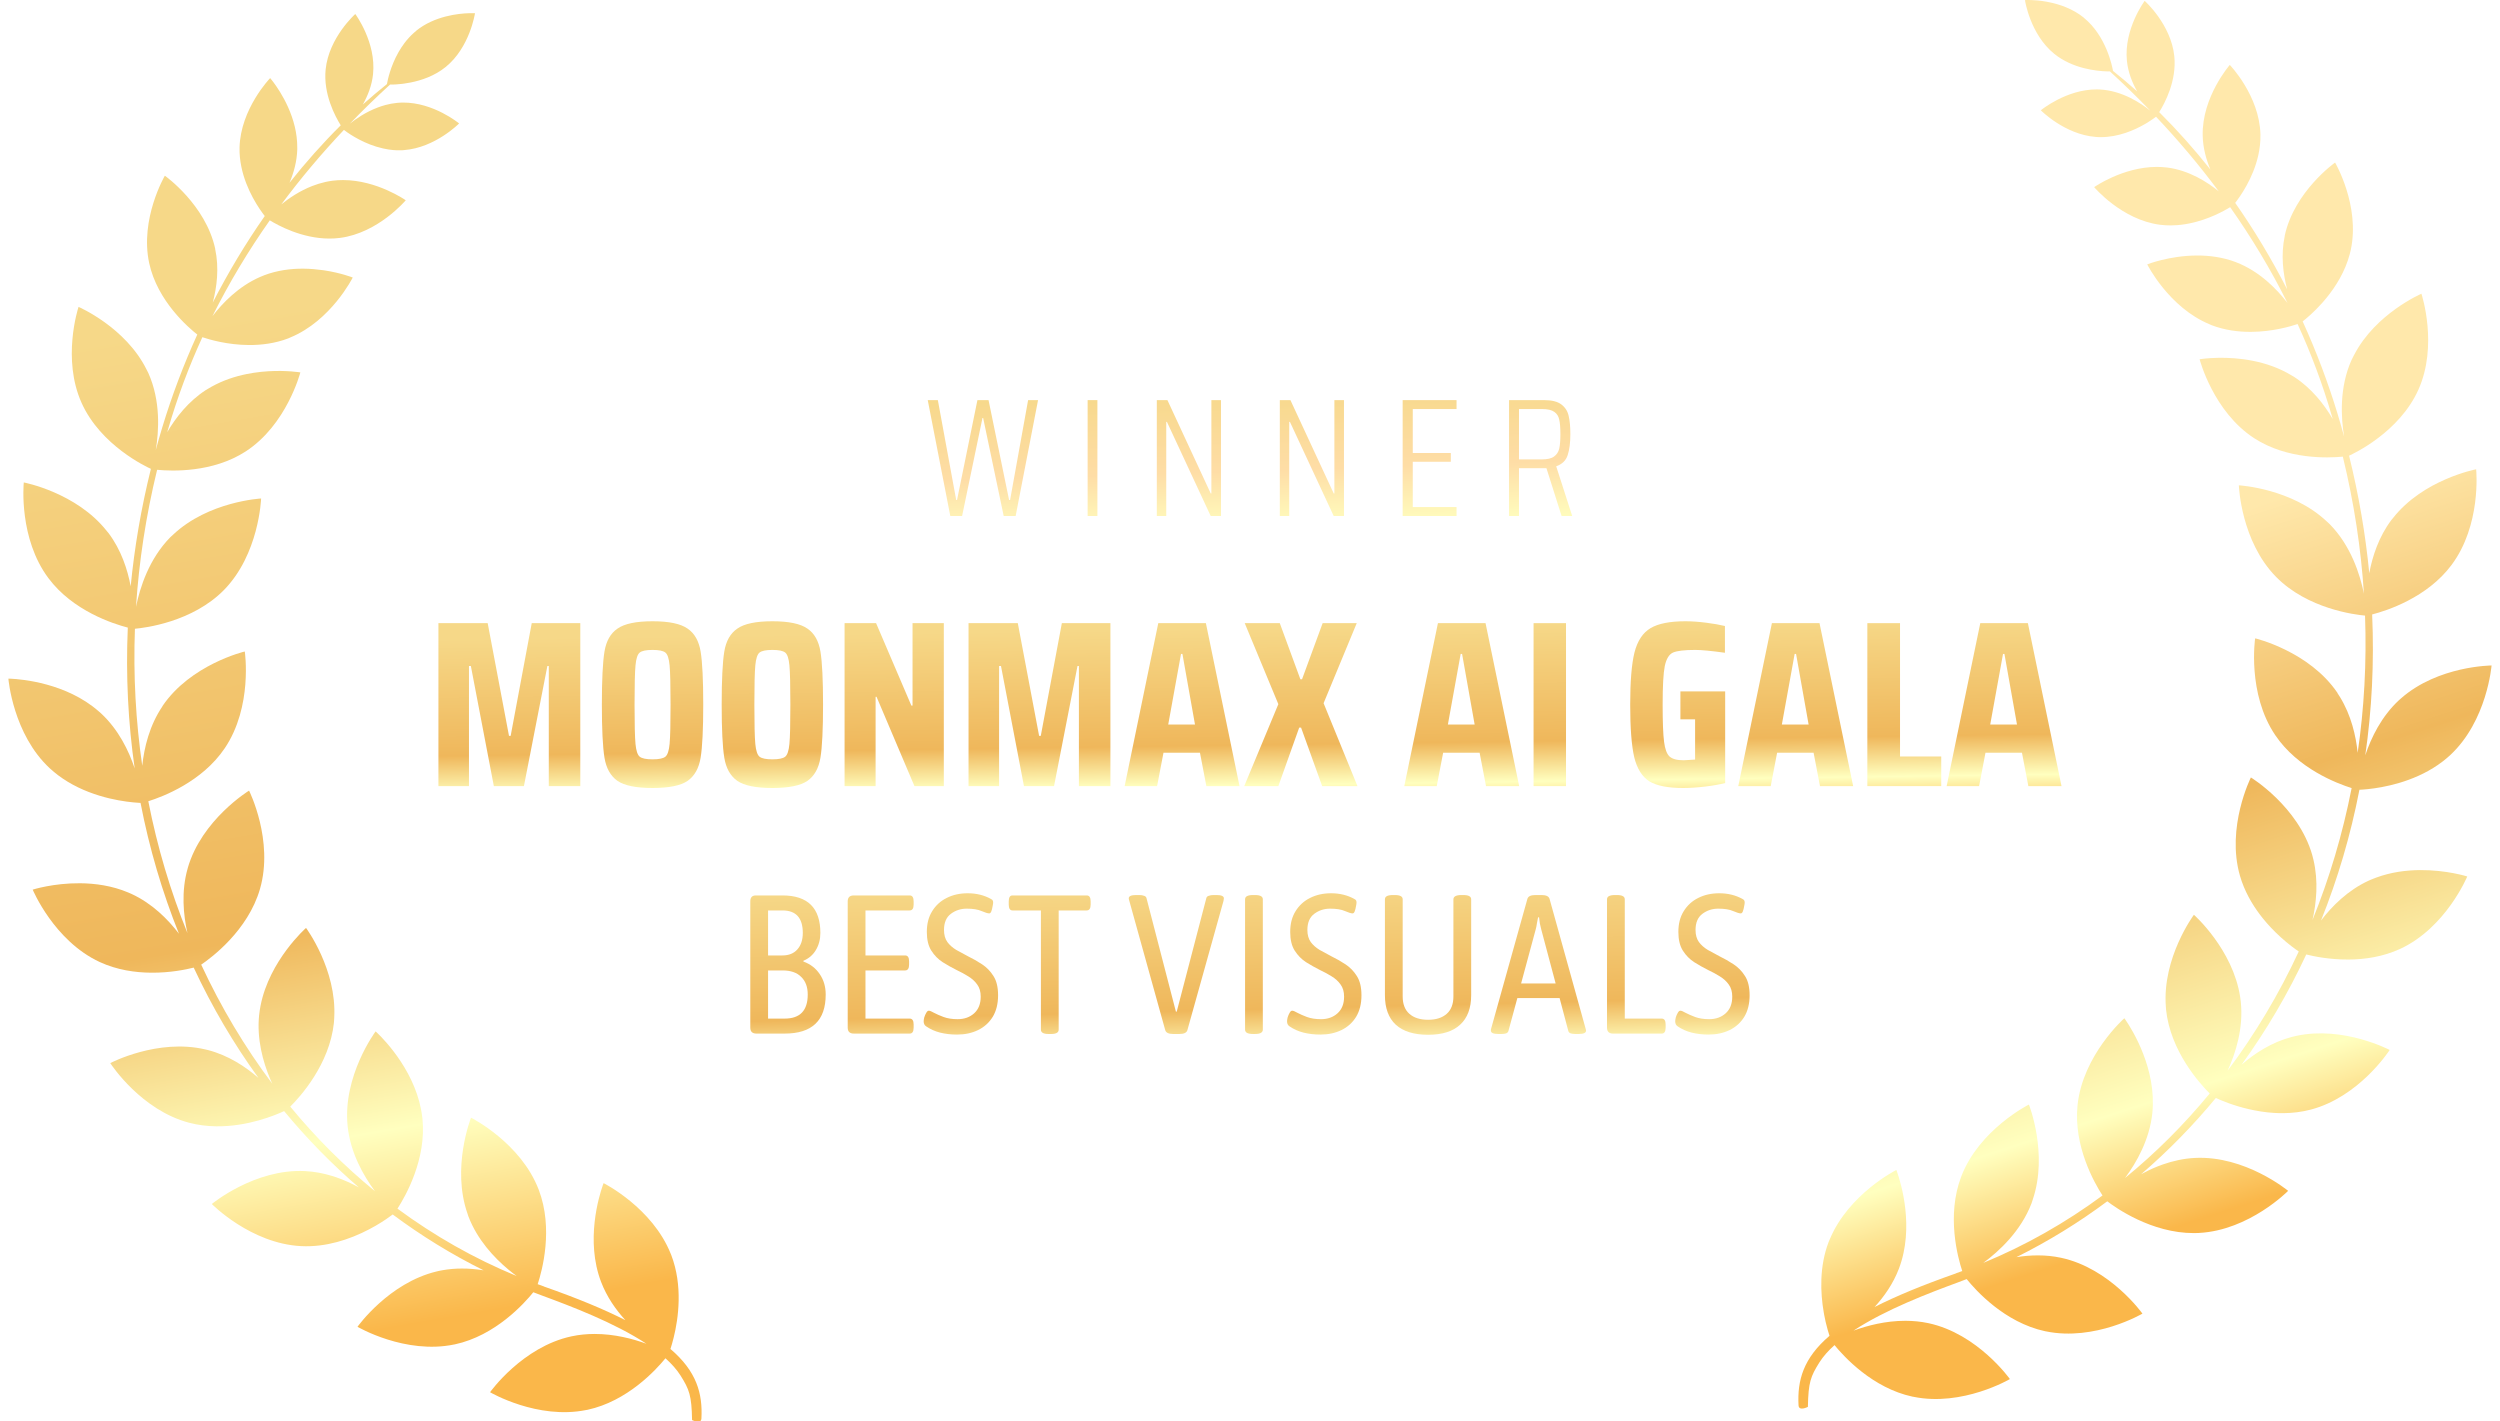 <svg width="190" height="108" viewBox="0 0 190 108" fill="none" xmlns="http://www.w3.org/2000/svg">
<g filter="url(#filter0_i_39055_237327)">
<path d="M36.099 0.006C36.094 0.038 35.705 2.61 33.866 4.095C33.031 4.77 32.038 5.105 31.202 5.271C31.031 5.305 30.867 5.332 30.712 5.353C30.659 5.36 30.607 5.368 30.556 5.374C30.384 5.394 30.225 5.408 30.084 5.416C29.994 5.421 29.911 5.425 29.837 5.427C29.765 5.429 29.701 5.426 29.646 5.426C28.597 6.383 27.576 7.376 26.586 8.403C27.041 8.038 27.785 7.521 28.702 7.173C28.896 7.099 29.097 7.032 29.305 6.977C29.584 6.903 29.874 6.848 30.174 6.819L30.399 6.802C30.476 6.798 30.551 6.796 30.626 6.795C32.942 6.781 34.867 8.361 34.892 8.382C34.879 8.396 33.078 10.219 30.724 10.406C30.68 10.412 30.636 10.416 30.592 10.417C30.59 10.417 30.587 10.418 30.585 10.418C30.434 10.425 30.285 10.426 30.137 10.42C30.048 10.417 29.959 10.41 29.872 10.403C29.757 10.393 29.643 10.379 29.53 10.362C29.389 10.341 29.25 10.312 29.113 10.282C28.931 10.241 28.754 10.194 28.583 10.141C27.299 9.741 26.348 9.037 26.137 8.872C24.445 10.661 22.852 12.552 21.378 14.536C21.971 14.055 22.774 13.511 23.724 13.138C23.885 13.075 24.049 13.018 24.218 12.966C24.554 12.862 24.906 12.782 25.27 12.735C25.271 12.735 25.272 12.734 25.273 12.734C25.546 12.699 25.817 12.685 26.083 12.685H26.088C28.653 12.693 30.817 14.207 30.841 14.224C30.84 14.224 30.838 14.223 30.835 14.223C30.835 14.223 28.748 16.707 25.831 17.082C25.558 17.117 25.286 17.132 25.019 17.131C22.946 17.125 21.136 16.134 20.504 15.745C18.877 18.055 17.414 20.485 16.147 23.027C16.918 22.021 18.133 20.762 19.767 20.049L20.064 19.927H20.06C21.066 19.542 22.102 19.414 23.05 19.419H23.055C23.575 19.422 24.068 19.468 24.517 19.531C24.559 19.537 24.602 19.541 24.643 19.547C25.918 19.741 26.795 20.087 26.808 20.092C26.797 20.114 25.161 23.371 22.063 24.648C22.013 24.67 21.965 24.693 21.913 24.715C20.905 25.1 19.868 25.228 18.918 25.222C17.278 25.213 15.898 24.803 15.379 24.627C14.351 26.872 13.478 29.2 12.78 31.603C12.756 31.684 12.732 31.765 12.708 31.846C13.361 30.73 14.313 29.506 15.65 28.64C15.704 28.606 15.758 28.576 15.812 28.545C15.819 28.541 15.825 28.538 15.832 28.534C15.914 28.484 15.995 28.436 16.078 28.39C16.951 27.902 17.874 27.603 18.749 27.427C18.919 27.392 19.088 27.362 19.254 27.337C20.049 27.213 20.786 27.184 21.381 27.193C21.674 27.198 21.932 27.212 22.147 27.228C22.361 27.244 22.532 27.263 22.648 27.278C22.765 27.292 22.828 27.303 22.828 27.303C22.828 27.303 22.827 27.302 22.826 27.303C22.816 27.343 21.784 31.291 18.672 33.309C16.17 34.931 13.079 34.815 11.941 34.705C11.088 38.21 10.56 41.693 10.337 45.12C10.636 43.643 11.33 41.475 12.939 39.835C13.004 39.77 13.075 39.708 13.144 39.646C15.834 37.099 19.843 36.885 19.845 36.885H19.847C19.847 36.885 19.846 36.885 19.844 36.886C19.841 36.964 19.681 41.126 17.02 43.84C14.618 46.282 10.995 46.72 10.254 46.785C10.123 50.337 10.319 53.821 10.811 57.198C10.957 55.816 11.357 54.14 12.347 52.677L12.341 52.671C14.479 49.502 18.566 48.522 18.596 48.515C18.596 48.515 18.592 48.519 18.585 48.526C18.598 48.523 18.605 48.521 18.605 48.521C18.605 48.521 19.224 52.697 17.077 55.871C15.363 58.41 12.398 59.54 11.272 59.894C11.954 63.379 12.956 66.735 14.247 69.917C13.933 68.535 13.76 66.747 14.268 64.979V64.973C15.326 61.293 18.915 59.095 18.931 59.085C18.931 59.086 18.929 59.089 18.926 59.094C18.929 59.093 18.931 59.092 18.931 59.092C18.946 59.121 20.817 62.88 19.761 66.553C18.848 69.727 16.052 71.797 15.291 72.313C16.796 75.552 18.608 78.586 20.693 81.365C20.639 81.248 20.587 81.127 20.534 81.003C19.984 79.696 19.503 77.965 19.695 76.135V76.142C19.72 75.903 19.756 75.668 19.801 75.438C20.476 71.985 23.251 69.529 23.259 69.523C23.277 69.548 25.598 72.688 25.403 76.326H25.404C25.398 76.457 25.392 76.596 25.378 76.728C25.045 79.897 22.811 82.356 22.059 83.103C24.007 85.465 26.159 87.62 28.494 89.527C27.614 88.341 26.629 86.609 26.42 84.591C26.025 80.771 28.547 77.386 28.547 77.386L28.683 77.514C29.289 78.098 31.718 80.624 32.093 83.923C32.096 83.948 32.102 83.973 32.105 83.998C32.425 87.095 30.823 89.904 30.207 90.857C33.006 92.923 36.038 94.648 39.264 95.978C39.068 95.832 38.859 95.671 38.645 95.493C37.54 94.573 36.276 93.217 35.599 91.447C35.577 91.39 35.56 91.331 35.542 91.273C34.291 87.744 35.794 83.954 35.798 83.946C35.798 83.946 35.797 83.947 35.798 83.948C35.798 83.947 35.8 83.946 35.8 83.946C35.841 83.966 39.58 85.855 40.943 89.418C42.077 92.384 41.198 95.585 40.864 96.598C41.021 96.655 41.178 96.713 41.336 96.768V96.775C43.886 97.668 45.918 98.514 47.529 99.333C46.803 98.541 46.12 97.57 45.683 96.426C44.484 93.291 45.529 89.894 45.809 89.094L45.874 88.918C45.903 88.933 49.58 90.787 50.976 94.289C50.989 94.321 51.004 94.352 51.016 94.384C51.238 94.965 51.383 95.555 51.47 96.136C51.823 98.477 51.231 100.669 50.954 101.522C52.948 103.225 53.409 104.91 53.308 106.81C53.282 107.275 52.606 106.928 52.597 106.923C52.564 105.053 52.386 104.604 51.728 103.551C51.439 103.092 51.045 102.651 50.575 102.229C49.855 103.112 47.678 105.495 44.644 106.146C44.616 106.151 44.588 106.154 44.56 106.159C40.853 106.916 37.272 104.825 37.245 104.809C37.258 104.791 39.698 101.362 43.435 100.561C44.022 100.436 44.605 100.382 45.173 100.381H45.183C46.701 100.378 48.102 100.751 49.13 101.127C46.698 99.523 43.383 98.269 41.203 97.465C40.978 97.382 40.754 97.297 40.531 97.21C39.852 98.054 37.652 100.511 34.564 101.173C34.551 101.176 34.538 101.176 34.526 101.179C30.79 101.962 27.17 99.836 27.17 99.836C27.197 99.798 29.555 96.5 33.178 95.632C33.239 95.617 33.3 95.602 33.361 95.588C33.45 95.57 33.539 95.553 33.628 95.537C34.124 95.449 34.616 95.409 35.096 95.409H35.103C35.639 95.407 36.161 95.454 36.656 95.53C36.689 95.535 36.721 95.539 36.753 95.544C34.322 94.336 32.013 92.914 29.844 91.299C29.836 91.305 29.829 91.312 29.821 91.318C29.388 91.648 28.033 92.61 26.229 93.21C26.028 93.277 25.822 93.338 25.612 93.395C25.401 93.451 25.185 93.502 24.965 93.546C24.855 93.567 24.744 93.587 24.632 93.605C24.184 93.677 23.72 93.717 23.245 93.715C23.127 93.715 23.007 93.711 22.887 93.705C19.055 93.514 16.098 90.504 16.098 90.504C16.124 90.483 19.36 87.812 23.177 88.002C23.896 88.038 24.585 88.173 25.228 88.369C25.335 88.401 25.442 88.435 25.546 88.471C26.174 88.686 26.753 88.958 27.273 89.243C25.228 87.484 23.329 85.543 21.593 83.444C20.929 83.754 18.833 84.632 16.433 84.6C15.76 84.591 15.062 84.511 14.366 84.327C10.751 83.37 8.495 79.972 8.385 79.803C8.382 79.803 8.38 79.803 8.38 79.803C8.381 79.803 8.382 79.802 8.383 79.801C8.381 79.798 8.38 79.796 8.38 79.796C8.406 79.783 11.981 77.909 15.602 78.756C15.677 78.771 15.751 78.789 15.825 78.809C17.364 79.214 18.654 80.065 19.64 80.919C17.757 78.319 16.108 75.514 14.722 72.538C14.142 72.684 12.934 72.937 11.494 72.925C10.277 72.916 8.895 72.721 7.588 72.118C4.105 70.511 2.485 66.612 2.485 66.612C2.485 66.612 4.053 66.111 6.081 66.127C7.222 66.136 8.508 66.309 9.741 66.828C9.823 66.861 9.906 66.895 9.988 66.935C11.57 67.664 12.765 68.868 13.601 69.963C12.331 66.805 11.349 63.478 10.681 60.022C10.636 60.02 10.581 60.015 10.516 60.011C9.679 59.961 7.268 59.706 5.125 58.399C4.66 58.115 4.206 57.783 3.785 57.392C0.982 54.792 0.639 50.602 0.637 50.576L0.823 50.582C1.649 50.62 5.045 50.91 7.495 53.055C7.555 53.105 7.615 53.156 7.674 53.211C9.014 54.454 9.79 56.063 10.237 57.404C9.737 53.939 9.553 50.358 9.713 46.698C8.612 46.413 5.535 45.429 3.678 42.937C1.428 39.925 1.791 35.841 1.807 35.672C1.803 35.669 1.801 35.666 1.801 35.666C1.801 35.666 1.803 35.667 1.807 35.667L1.808 35.666C1.832 35.671 5.806 36.431 8.114 39.355C8.162 39.411 8.211 39.467 8.257 39.526C9.212 40.805 9.692 42.277 9.932 43.561C10.216 40.621 10.724 37.639 11.468 34.632C11.12 34.476 7.651 32.853 6.201 29.621C4.703 26.284 5.919 22.478 5.968 22.328C5.966 22.326 5.965 22.324 5.965 22.324C5.965 22.324 5.967 22.325 5.969 22.326C5.97 22.325 5.97 22.324 5.97 22.324C5.97 22.324 9.549 23.864 11.144 27.096C11.188 27.179 11.234 27.264 11.273 27.349C12.221 29.463 12.08 31.765 11.837 33.206C11.995 32.624 12.162 32.041 12.339 31.458C13.061 29.078 13.95 26.721 14.994 24.426C14.345 23.919 11.961 21.891 11.337 18.992C10.615 15.636 12.519 12.371 12.529 12.354C12.529 12.354 12.532 12.356 12.537 12.36C12.537 12.36 15.633 14.553 16.358 17.919L16.351 17.912C16.667 19.379 16.48 20.828 16.169 21.997C17.339 19.714 18.661 17.508 20.122 15.419C19.737 14.927 18.703 13.475 18.337 11.647C18.245 11.189 18.193 10.709 18.206 10.213C18.278 7.269 20.529 4.938 20.529 4.938C20.529 4.934 20.529 4.931 20.529 4.931C20.529 4.931 21.894 6.493 22.403 8.625C22.523 9.127 22.595 9.66 22.591 10.212C22.592 10.249 22.593 10.287 22.593 10.325C22.57 11.261 22.325 12.134 22.003 12.891C23.224 11.349 24.524 9.886 25.897 8.524C25.474 7.848 24.556 6.139 24.75 4.267C25 1.85 26.996 0.071 26.996 0.071C26.997 0.072 26.999 0.075 27.002 0.08C27.001 0.071 27.002 0.066 27.002 0.065C27.022 0.092 28.601 2.227 28.352 4.629V4.635C28.262 5.505 27.943 6.291 27.575 6.942C28.174 6.406 28.785 5.888 29.408 5.39C29.409 5.383 29.411 5.376 29.412 5.367C29.458 5.109 29.672 4.04 30.294 2.951C30.424 2.724 30.572 2.496 30.739 2.274C30.948 1.997 31.189 1.73 31.464 1.486L31.632 1.343V1.336C33.021 0.214 34.84 0.026 35.662 0.003C35.928 -0.005 36.089 0.005 36.099 0.006Z" fill="url(#paint0_linear_39055_237327)"/>
</g>
<g filter="url(#filter1_i_39055_237327)">
<path d="M118.681 38.216L117.529 34.581H117.286H115.443V38.216H114.688V29.409H117.35C117.939 29.409 118.378 29.52 118.668 29.742C118.958 29.964 119.142 30.254 119.219 30.613C119.304 30.971 119.347 31.432 119.347 31.995C119.347 32.652 119.278 33.185 119.142 33.595C119.014 33.996 118.724 34.278 118.271 34.44L119.487 38.216H118.681ZM117.171 33.915C117.597 33.915 117.909 33.843 118.105 33.697C118.31 33.552 118.442 33.352 118.502 33.096C118.562 32.831 118.591 32.464 118.591 31.995C118.591 31.517 118.562 31.15 118.502 30.894C118.451 30.638 118.327 30.442 118.131 30.305C117.934 30.16 117.623 30.088 117.196 30.088H115.443V33.915H117.171Z" fill="url(#paint1_linear_39055_237327)"/>
</g>
<g filter="url(#filter2_i_39055_237327)">
<path d="M106.602 38.216V29.409H110.698V30.088H107.37V33.429H110.262V34.094H107.37V37.537H110.698V38.216H106.602Z" fill="url(#paint2_linear_39055_237327)"/>
</g>
<g filter="url(#filter3_i_39055_237327)">
<path d="M101.362 38.216L98.034 31.061H97.982V38.216H97.266V29.409H98.072L101.362 36.501H101.413V29.409H102.142V38.216H101.362Z" fill="url(#paint3_linear_39055_237327)"/>
</g>
<g filter="url(#filter4_i_39055_237327)">
<path d="M92.014 38.216L88.686 31.061H88.635V38.216H87.918V29.409H88.724L92.014 36.501H92.065V29.409H92.795V38.216H92.014Z" fill="url(#paint4_linear_39055_237327)"/>
</g>
<g filter="url(#filter5_i_39055_237327)">
<path d="M82.66 38.216V29.409H83.403V38.216H82.66Z" fill="url(#paint5_linear_39055_237327)"/>
</g>
<g filter="url(#filter6_i_39055_237327)">
<path d="M76.281 38.216L74.719 30.766H74.668L73.119 38.216H72.223L70.508 29.409H71.276L72.671 37H72.735L74.284 29.409H75.129L76.69 37H76.767L78.137 29.409H78.892L77.189 38.216H76.281Z" fill="url(#paint6_linear_39055_237327)"/>
</g>
<g filter="url(#filter7_i_39055_237327)">
<path d="M154.155 58.744L153.669 56.206H150.897L150.411 58.744H147.945L150.501 46.36H154.119L156.675 58.744H154.155ZM152.337 48.7H152.229L151.257 54.064H153.291L152.337 48.7Z" fill="url(#paint7_linear_39055_237327)"/>
</g>
<g filter="url(#filter8_i_39055_237327)">
<path d="M141.918 58.744V46.36H144.402V56.494H147.534V58.744H141.918Z" fill="url(#paint8_linear_39055_237327)"/>
</g>
<g filter="url(#filter9_i_39055_237327)">
<path d="M138.319 58.744L137.833 56.206H135.061L134.575 58.744H132.109L134.665 46.36H138.283L140.839 58.744H138.319ZM136.501 48.7H136.393L135.421 54.064H137.455L136.501 48.7Z" fill="url(#paint9_linear_39055_237327)"/>
</g>
<g filter="url(#filter10_i_39055_237327)">
<path d="M127.711 53.668V51.544H131.113V58.51C130.693 58.618 130.183 58.708 129.583 58.78C128.983 58.852 128.425 58.888 127.909 58.888C126.769 58.888 125.917 58.72 125.353 58.384C124.801 58.036 124.417 57.424 124.201 56.548C123.997 55.66 123.895 54.328 123.895 52.552C123.895 50.788 124.003 49.468 124.219 48.592C124.447 47.704 124.855 47.086 125.443 46.738C126.031 46.39 126.913 46.216 128.089 46.216C128.569 46.216 129.091 46.252 129.655 46.324C130.219 46.396 130.699 46.48 131.095 46.576V48.61C130.063 48.466 129.313 48.394 128.845 48.394C128.029 48.394 127.465 48.46 127.153 48.592C126.853 48.724 126.643 49.066 126.523 49.618C126.415 50.158 126.361 51.136 126.361 52.552C126.361 53.872 126.397 54.814 126.469 55.378C126.541 55.93 126.679 56.302 126.883 56.494C127.099 56.686 127.459 56.782 127.963 56.782C128.071 56.782 128.359 56.764 128.827 56.728V53.668H127.711Z" fill="url(#paint10_linear_39055_237327)"/>
</g>
<g filter="url(#filter11_i_39055_237327)">
<path d="M116.551 58.744V46.36H119.017V58.744H116.551Z" fill="url(#paint11_linear_39055_237327)"/>
</g>
<g filter="url(#filter12_i_39055_237327)">
<path d="M112.937 58.744L112.451 56.206H109.679L109.193 58.744H106.727L109.283 46.36H112.901L115.457 58.744H112.937ZM111.119 48.7H111.011L110.039 54.064H112.073L111.119 48.7Z" fill="url(#paint12_linear_39055_237327)"/>
</g>
<g filter="url(#filter13_i_39055_237327)">
<path d="M100.485 58.744L98.882 54.298H98.739L97.154 58.744H94.562L97.154 52.516L94.599 46.36H97.263L98.829 50.626H98.954L100.521 46.36H103.112L100.593 52.444L103.167 58.744H100.485Z" fill="url(#paint13_linear_39055_237327)"/>
</g>
<g filter="url(#filter14_i_39055_237327)">
<path d="M91.683 58.744L91.197 56.206H88.425L87.939 58.744H85.473L88.029 46.36H91.647L94.203 58.744H91.683ZM89.865 48.7H89.757L88.785 54.064H90.819L89.865 48.7Z" fill="url(#paint14_linear_39055_237327)"/>
</g>
<g filter="url(#filter15_i_39055_237327)">
<path d="M81.997 58.744V49.618H81.889L80.107 58.744H77.821L76.075 49.618H75.931V58.744H73.609V46.36H77.353L78.973 54.928H79.099L80.701 46.36H84.391V58.744H81.997Z" fill="url(#paint15_linear_39055_237327)"/>
</g>
<g filter="url(#filter16_i_39055_237327)">
<path d="M69.498 58.744L66.618 51.958H66.546V58.744H64.188V46.36H66.582L69.263 52.624H69.353V46.36H71.73V58.744H69.498Z" fill="url(#paint16_linear_39055_237327)"/>
</g>
<g filter="url(#filter17_i_39055_237327)">
<path d="M58.7 58.888C57.452 58.888 56.564 58.708 56.036 58.348C55.508 57.976 55.178 57.388 55.046 56.584C54.914 55.768 54.848 54.424 54.848 52.552C54.848 50.668 54.914 49.324 55.046 48.52C55.178 47.716 55.508 47.134 56.036 46.774C56.564 46.402 57.452 46.216 58.7 46.216C59.948 46.216 60.836 46.402 61.364 46.774C61.892 47.134 62.222 47.716 62.354 48.52C62.486 49.324 62.552 50.668 62.552 52.552C62.552 54.424 62.486 55.768 62.354 56.584C62.222 57.388 61.892 57.976 61.364 58.348C60.836 58.708 59.948 58.888 58.7 58.888ZM58.7 56.71C59.18 56.71 59.504 56.644 59.672 56.512C59.84 56.38 59.948 56.056 59.996 55.54C60.044 55.024 60.068 54.028 60.068 52.552C60.068 51.076 60.044 50.08 59.996 49.564C59.948 49.048 59.84 48.724 59.672 48.592C59.504 48.46 59.18 48.394 58.7 48.394C58.22 48.394 57.896 48.46 57.728 48.592C57.56 48.724 57.452 49.048 57.404 49.564C57.356 50.08 57.332 51.076 57.332 52.552C57.332 54.028 57.356 55.024 57.404 55.54C57.452 56.056 57.56 56.38 57.728 56.512C57.896 56.644 58.22 56.71 58.7 56.71Z" fill="url(#paint17_linear_39055_237327)"/>
</g>
<g filter="url(#filter18_i_39055_237327)">
<path d="M49.594 58.888C48.346 58.888 47.458 58.708 46.93 58.348C46.402 57.976 46.072 57.388 45.94 56.584C45.808 55.768 45.742 54.424 45.742 52.552C45.742 50.668 45.808 49.324 45.94 48.52C46.072 47.716 46.402 47.134 46.93 46.774C47.458 46.402 48.346 46.216 49.594 46.216C50.842 46.216 51.73 46.402 52.258 46.774C52.786 47.134 53.116 47.716 53.248 48.52C53.38 49.324 53.446 50.668 53.446 52.552C53.446 54.424 53.38 55.768 53.248 56.584C53.116 57.388 52.786 57.976 52.258 58.348C51.73 58.708 50.842 58.888 49.594 58.888ZM49.594 56.71C50.074 56.71 50.398 56.644 50.566 56.512C50.734 56.38 50.842 56.056 50.89 55.54C50.938 55.024 50.962 54.028 50.962 52.552C50.962 51.076 50.938 50.08 50.89 49.564C50.842 49.048 50.734 48.724 50.566 48.592C50.398 48.46 50.074 48.394 49.594 48.394C49.114 48.394 48.79 48.46 48.622 48.592C48.454 48.724 48.346 49.048 48.298 49.564C48.25 50.08 48.226 51.076 48.226 52.552C48.226 54.028 48.25 55.024 48.298 55.54C48.346 56.056 48.454 56.38 48.622 56.512C48.79 56.644 49.114 56.71 49.594 56.71Z" fill="url(#paint18_linear_39055_237327)"/>
</g>
<g filter="url(#filter19_i_39055_237327)">
<path d="M41.708 58.744V49.618H41.6L39.818 58.744H37.532L35.786 49.618H35.642V58.744H33.32V46.36H37.064L38.684 54.928H38.81L40.412 46.36H44.102V58.744H41.708Z" fill="url(#paint19_linear_39055_237327)"/>
</g>
<g filter="url(#filter20_i_39055_237327)">
<path d="M129.851 77.628C129.391 77.628 128.961 77.578 128.561 77.478C128.171 77.378 127.816 77.218 127.496 76.998C127.376 76.918 127.316 76.793 127.316 76.623C127.316 76.543 127.331 76.443 127.361 76.323C127.401 76.193 127.451 76.078 127.511 75.978C127.571 75.868 127.636 75.813 127.706 75.813C127.786 75.813 127.921 75.868 128.111 75.978C128.301 76.078 128.541 76.183 128.831 76.293C129.131 76.403 129.486 76.458 129.896 76.458C130.406 76.458 130.826 76.308 131.156 76.008C131.486 75.708 131.651 75.288 131.651 74.748C131.651 74.368 131.561 74.058 131.381 73.818C131.211 73.578 130.986 73.373 130.706 73.203C130.436 73.033 130.141 72.873 129.821 72.723C129.461 72.543 129.106 72.343 128.756 72.123C128.416 71.903 128.131 71.613 127.901 71.253C127.671 70.893 127.556 70.418 127.556 69.828C127.556 69.208 127.691 68.683 127.961 68.253C128.231 67.813 128.596 67.478 129.056 67.248C129.526 67.008 130.061 66.888 130.661 66.888C131.321 66.888 131.911 67.033 132.431 67.323C132.511 67.363 132.556 67.403 132.566 67.443C132.586 67.473 132.596 67.528 132.596 67.608C132.596 67.658 132.581 67.753 132.551 67.893C132.531 68.023 132.501 68.143 132.461 68.253C132.421 68.363 132.366 68.418 132.296 68.418C132.186 68.418 131.991 68.358 131.711 68.238C131.441 68.118 131.066 68.058 130.586 68.058C130.136 68.058 129.736 68.188 129.386 68.448C129.036 68.708 128.861 69.118 128.861 69.678C128.861 70.048 128.946 70.353 129.116 70.593C129.286 70.823 129.511 71.023 129.791 71.193C130.071 71.353 130.366 71.513 130.676 71.673C131.046 71.853 131.406 72.058 131.756 72.288C132.106 72.518 132.396 72.818 132.626 73.188C132.856 73.548 132.971 74.033 132.971 74.643C132.971 75.283 132.836 75.828 132.566 76.278C132.296 76.718 131.926 77.053 131.456 77.283C130.986 77.513 130.451 77.628 129.851 77.628Z" fill="url(#paint20_linear_39055_237327)"/>
</g>
<g filter="url(#filter21_i_39055_237327)">
<path d="M122.598 77.553C122.288 77.553 122.133 77.403 122.133 77.103V67.353C122.133 67.243 122.178 67.163 122.268 67.113C122.368 67.053 122.528 67.023 122.748 67.023H122.868C123.098 67.023 123.258 67.053 123.348 67.113C123.438 67.163 123.483 67.243 123.483 67.353V76.413H126.288C126.488 76.413 126.588 76.563 126.588 76.863V77.103C126.588 77.403 126.488 77.553 126.288 77.553H122.598Z" fill="url(#paint21_linear_39055_237327)"/>
</g>
<g filter="url(#filter22_i_39055_237327)">
<path d="M113.864 77.583C113.494 77.583 113.309 77.498 113.309 77.328C113.309 77.298 113.309 77.268 113.309 77.238C113.319 77.208 113.329 77.173 113.339 77.133L116.084 67.308C116.144 67.118 116.344 67.023 116.684 67.023H117.164C117.504 67.023 117.704 67.118 117.764 67.308L120.494 77.133C120.504 77.173 120.514 77.208 120.524 77.238C120.534 77.268 120.539 77.298 120.539 77.328C120.539 77.498 120.354 77.583 119.984 77.583H119.729C119.589 77.583 119.469 77.568 119.369 77.538C119.269 77.498 119.209 77.433 119.189 77.343L118.529 74.853H115.319L114.644 77.343C114.624 77.433 114.564 77.498 114.464 77.538C114.364 77.568 114.244 77.583 114.104 77.583H113.864ZM116.714 69.633L115.604 73.743H118.229L117.134 69.633C117.094 69.493 117.059 69.343 117.029 69.183C117.009 69.013 116.989 68.858 116.969 68.718H116.894C116.864 68.858 116.834 69.013 116.804 69.183C116.784 69.343 116.754 69.493 116.714 69.633Z" fill="url(#paint22_linear_39055_237327)"/>
</g>
<g filter="url(#filter23_i_39055_237327)">
<path d="M108.539 77.643C107.459 77.643 106.639 77.388 106.079 76.878C105.529 76.368 105.254 75.618 105.254 74.628V67.353C105.254 67.243 105.299 67.163 105.389 67.113C105.489 67.053 105.649 67.023 105.869 67.023H105.989C106.219 67.023 106.379 67.053 106.469 67.113C106.559 67.163 106.604 67.243 106.604 67.353V74.733C106.604 75.313 106.774 75.753 107.114 76.053C107.454 76.353 107.929 76.503 108.539 76.503C109.139 76.503 109.609 76.353 109.949 76.053C110.289 75.753 110.459 75.313 110.459 74.733V67.353C110.459 67.133 110.664 67.023 111.074 67.023H111.194C111.424 67.023 111.584 67.053 111.674 67.113C111.764 67.163 111.809 67.243 111.809 67.353V74.628C111.809 75.618 111.529 76.368 110.969 76.878C110.419 77.388 109.609 77.643 108.539 77.643Z" fill="url(#paint23_linear_39055_237327)"/>
</g>
<g filter="url(#filter24_i_39055_237327)">
<path d="M100.351 77.628C99.891 77.628 99.461 77.578 99.061 77.478C98.671 77.378 98.316 77.218 97.996 76.998C97.876 76.918 97.816 76.793 97.816 76.623C97.816 76.543 97.831 76.443 97.861 76.323C97.901 76.193 97.951 76.078 98.011 75.978C98.071 75.868 98.136 75.813 98.206 75.813C98.286 75.813 98.421 75.868 98.611 75.978C98.801 76.078 99.041 76.183 99.331 76.293C99.631 76.403 99.986 76.458 100.396 76.458C100.906 76.458 101.326 76.308 101.656 76.008C101.986 75.708 102.151 75.288 102.151 74.748C102.151 74.368 102.061 74.058 101.881 73.818C101.711 73.578 101.486 73.373 101.206 73.203C100.936 73.033 100.641 72.873 100.321 72.723C99.961 72.543 99.606 72.343 99.256 72.123C98.916 71.903 98.631 71.613 98.401 71.253C98.171 70.893 98.056 70.418 98.056 69.828C98.056 69.208 98.191 68.683 98.461 68.253C98.731 67.813 99.096 67.478 99.556 67.248C100.026 67.008 100.561 66.888 101.161 66.888C101.821 66.888 102.411 67.033 102.931 67.323C103.011 67.363 103.056 67.403 103.066 67.443C103.086 67.473 103.096 67.528 103.096 67.608C103.096 67.658 103.081 67.753 103.051 67.893C103.031 68.023 103.001 68.143 102.961 68.253C102.921 68.363 102.866 68.418 102.796 68.418C102.686 68.418 102.491 68.358 102.211 68.238C101.941 68.118 101.566 68.058 101.086 68.058C100.636 68.058 100.236 68.188 99.886 68.448C99.536 68.708 99.361 69.118 99.361 69.678C99.361 70.048 99.446 70.353 99.616 70.593C99.786 70.823 100.011 71.023 100.291 71.193C100.571 71.353 100.866 71.513 101.176 71.673C101.546 71.853 101.906 72.058 102.256 72.288C102.606 72.518 102.896 72.818 103.126 73.188C103.356 73.548 103.471 74.033 103.471 74.643C103.471 75.283 103.336 75.828 103.066 76.278C102.796 76.718 102.426 77.053 101.956 77.283C101.486 77.513 100.951 77.628 100.351 77.628Z" fill="url(#paint24_linear_39055_237327)"/>
</g>
<g filter="url(#filter25_i_39055_237327)">
<path d="M95.24 77.583C95.02 77.583 94.86 77.553 94.76 77.493C94.67 77.433 94.625 77.353 94.625 77.253V67.353C94.625 67.243 94.67 67.163 94.76 67.113C94.86 67.053 95.02 67.023 95.24 67.023H95.36C95.59 67.023 95.75 67.053 95.84 67.113C95.93 67.163 95.975 67.243 95.975 67.353V77.253C95.975 77.353 95.93 77.433 95.84 77.493C95.75 77.553 95.59 77.583 95.36 77.583H95.24Z" fill="url(#paint25_linear_39055_237327)"/>
</g>
<g filter="url(#filter26_i_39055_237327)">
<path d="M89.16 77.583C88.82 77.583 88.62 77.488 88.56 77.298L85.83 67.473C85.82 67.433 85.81 67.398 85.8 67.368C85.79 67.338 85.785 67.308 85.785 67.278C85.785 67.108 85.97 67.023 86.34 67.023H86.595C86.735 67.023 86.855 67.043 86.955 67.083C87.055 67.113 87.115 67.173 87.135 67.263L89.37 75.888H89.43L91.68 67.263C91.7 67.173 91.76 67.113 91.86 67.083C91.97 67.043 92.09 67.023 92.22 67.023H92.46C92.83 67.023 93.015 67.108 93.015 67.278C93.015 67.308 93.01 67.338 93 67.368C93 67.398 92.995 67.433 92.985 67.473L90.24 77.298C90.18 77.488 89.98 77.583 89.64 77.583H89.16Z" fill="url(#paint26_linear_39055_237327)"/>
</g>
<g filter="url(#filter27_i_39055_237327)">
<path d="M79.679 77.583C79.299 77.583 79.109 77.473 79.109 77.253V68.193H76.949C76.759 68.193 76.664 68.043 76.664 67.743V67.503C76.664 67.203 76.759 67.053 76.949 67.053H82.589C82.789 67.053 82.889 67.203 82.889 67.503V67.743C82.889 68.043 82.789 68.193 82.589 68.193H80.459V77.253C80.459 77.473 80.269 77.583 79.889 77.583H79.679Z" fill="url(#paint27_linear_39055_237327)"/>
</g>
<g filter="url(#filter28_i_39055_237327)">
<path d="M72.734 77.628C72.274 77.628 71.844 77.578 71.444 77.478C71.054 77.378 70.699 77.218 70.379 76.998C70.259 76.918 70.199 76.793 70.199 76.623C70.199 76.543 70.214 76.443 70.244 76.323C70.284 76.193 70.334 76.078 70.394 75.978C70.454 75.868 70.519 75.813 70.589 75.813C70.669 75.813 70.804 75.868 70.994 75.978C71.184 76.078 71.424 76.183 71.714 76.293C72.014 76.403 72.369 76.458 72.779 76.458C73.289 76.458 73.709 76.308 74.039 76.008C74.369 75.708 74.534 75.288 74.534 74.748C74.534 74.368 74.444 74.058 74.264 73.818C74.094 73.578 73.869 73.373 73.589 73.203C73.319 73.033 73.024 72.873 72.704 72.723C72.344 72.543 71.989 72.343 71.639 72.123C71.299 71.903 71.014 71.613 70.784 71.253C70.554 70.893 70.439 70.418 70.439 69.828C70.439 69.208 70.574 68.683 70.844 68.253C71.114 67.813 71.479 67.478 71.939 67.248C72.409 67.008 72.944 66.888 73.544 66.888C74.204 66.888 74.794 67.033 75.314 67.323C75.394 67.363 75.439 67.403 75.449 67.443C75.469 67.473 75.479 67.528 75.479 67.608C75.479 67.658 75.464 67.753 75.434 67.893C75.414 68.023 75.384 68.143 75.344 68.253C75.304 68.363 75.249 68.418 75.179 68.418C75.069 68.418 74.874 68.358 74.594 68.238C74.324 68.118 73.949 68.058 73.469 68.058C73.019 68.058 72.619 68.188 72.269 68.448C71.919 68.708 71.744 69.118 71.744 69.678C71.744 70.048 71.829 70.353 71.999 70.593C72.169 70.823 72.394 71.023 72.674 71.193C72.954 71.353 73.249 71.513 73.559 71.673C73.929 71.853 74.289 72.058 74.639 72.288C74.989 72.518 75.279 72.818 75.509 73.188C75.739 73.548 75.854 74.033 75.854 74.643C75.854 75.283 75.719 75.828 75.449 76.278C75.179 76.718 74.809 77.053 74.339 77.283C73.869 77.513 73.334 77.628 72.734 77.628Z" fill="url(#paint28_linear_39055_237327)"/>
</g>
<g filter="url(#filter29_i_39055_237327)">
<path d="M64.891 77.553C64.581 77.553 64.426 77.403 64.426 77.103V67.503C64.426 67.203 64.581 67.053 64.891 67.053H69.136C69.336 67.053 69.436 67.203 69.436 67.503V67.743C69.436 68.043 69.336 68.193 69.136 68.193H65.776V71.613H68.791C68.991 71.613 69.091 71.763 69.091 72.063V72.303C69.091 72.603 68.991 72.753 68.791 72.753H65.776V76.413H69.136C69.336 76.413 69.436 76.563 69.436 76.863V77.103C69.436 77.403 69.336 77.553 69.136 77.553H64.891Z" fill="url(#paint29_linear_39055_237327)"/>
</g>
<g filter="url(#filter30_i_39055_237327)">
<path d="M57.488 77.553C57.178 77.553 57.023 77.403 57.023 77.103V67.503C57.023 67.203 57.163 67.053 57.443 67.053H59.468C61.388 67.053 62.348 68.003 62.348 69.903C62.348 70.393 62.233 70.828 62.003 71.208C61.783 71.578 61.468 71.848 61.058 72.018V72.078C61.588 72.268 62.003 72.588 62.303 73.038C62.603 73.478 62.753 73.993 62.753 74.583C62.753 76.563 61.713 77.553 59.633 77.553H57.488ZM58.373 71.613H59.468C59.948 71.613 60.323 71.463 60.593 71.163C60.873 70.853 61.013 70.433 61.013 69.903C61.013 68.763 60.498 68.193 59.468 68.193H58.373V71.613ZM58.373 76.413H59.633C60.803 76.413 61.388 75.803 61.388 74.583C61.388 74.013 61.223 73.568 60.893 73.248C60.573 72.918 60.098 72.753 59.468 72.753H58.373V76.413Z" fill="url(#paint30_linear_39055_237327)"/>
</g>
<path d="M153.896 0.006C153.899 0.028 154.286 2.607 156.128 4.095C157.517 5.217 159.336 5.404 160.157 5.427C160.23 5.429 160.295 5.426 160.351 5.426C161.403 6.386 162.426 7.381 163.418 8.41C162.708 7.84 161.285 6.889 159.595 6.802C159.518 6.798 159.442 6.796 159.367 6.795C157.046 6.782 155.117 8.37 155.102 8.382C155.102 8.382 156.908 10.218 159.27 10.406C159.311 10.412 159.353 10.415 159.395 10.416C159.4 10.416 159.404 10.417 159.409 10.418C159.486 10.422 159.562 10.423 159.638 10.423C161 10.431 162.226 9.886 163.01 9.433C163.067 9.4 163.123 9.368 163.175 9.336C163.525 9.123 163.765 8.944 163.858 8.871C165.552 10.663 167.149 12.555 168.625 14.543C168.181 14.181 167.617 13.784 166.962 13.45C166.3 13.114 165.545 12.841 164.725 12.735C164.712 12.734 164.7 12.733 164.687 12.731C164.426 12.699 164.167 12.685 163.912 12.685H163.906C161.332 12.693 159.16 14.219 159.153 14.224C159.153 14.224 159.155 14.223 159.159 14.223L159.158 14.224C159.158 14.224 161.246 16.707 164.163 17.082C164.437 17.118 164.709 17.132 164.976 17.131C164.978 17.131 164.98 17.131 164.982 17.131C165.147 17.13 165.311 17.124 165.473 17.111C165.685 17.095 165.894 17.069 166.098 17.035C166.204 17.018 166.308 16.999 166.41 16.978C167.852 16.684 169.013 16.039 169.492 15.745C171.118 18.053 172.581 20.483 173.848 23.024C173.031 21.959 171.717 20.61 169.933 19.927H169.938C168.932 19.542 167.896 19.414 166.948 19.419H166.942C164.855 19.432 163.189 20.092 163.189 20.092C163.189 20.092 164.824 23.363 167.928 24.646C167.98 24.669 168.031 24.693 168.084 24.715C169.092 25.1 170.129 25.228 171.079 25.222C172.719 25.213 174.099 24.803 174.618 24.627C175.646 26.872 176.519 29.2 177.217 31.603C177.241 31.684 177.265 31.766 177.289 31.847C176.636 30.731 175.684 29.507 174.347 28.64C174.289 28.603 174.23 28.571 174.172 28.538C172.255 27.368 170.033 27.172 168.615 27.193C167.748 27.206 167.181 27.301 167.169 27.303H167.171C167.18 27.339 168.211 31.29 171.325 33.309C173.826 34.931 176.917 34.815 178.055 34.705C178.909 38.211 179.436 41.695 179.659 45.123C179.36 43.646 178.667 41.476 177.058 39.835C176.993 39.771 176.924 39.71 176.856 39.649C174.18 37.113 170.197 36.888 170.153 36.885H170.151C170.151 36.885 170.152 36.885 170.154 36.886C170.156 36.959 170.314 41.124 172.978 43.84C175.378 46.281 178.998 46.719 179.743 46.785C179.873 50.342 179.676 53.83 179.183 57.212C179.048 55.921 178.694 54.371 177.841 52.977L177.648 52.677L177.655 52.671C175.508 49.49 171.398 48.515 171.398 48.515C171.398 48.515 171.402 48.519 171.409 48.526C171.398 48.523 171.392 48.522 171.39 48.521C171.39 48.521 170.771 52.697 172.918 55.871C174.632 58.411 177.599 59.541 178.724 59.894C178.041 63.381 177.04 66.739 175.748 69.923C176.043 68.63 176.213 66.981 175.818 65.325L175.728 64.979V64.973C174.668 61.285 171.065 59.085 171.065 59.085C171.065 59.086 171.067 59.089 171.07 59.094C171.067 59.093 171.065 59.092 171.065 59.092C171.055 59.111 169.178 62.875 170.235 66.553C170.567 67.706 171.146 68.713 171.787 69.553C171.851 69.637 171.915 69.719 171.98 69.8C172.175 70.042 172.375 70.269 172.573 70.48C172.836 70.761 173.097 71.013 173.344 71.237C173.934 71.771 174.443 72.135 174.706 72.313C173.2 75.554 171.387 78.591 169.301 81.37C169.913 80.03 170.511 78.142 170.3 76.135L170.254 75.78C169.703 72.144 166.737 69.523 166.737 69.523C166.717 69.55 164.326 72.787 164.604 76.495C164.608 76.573 164.611 76.652 164.619 76.728C164.952 79.898 167.188 82.358 167.938 83.104C165.991 85.467 163.837 87.62 161.502 89.528C162.382 88.342 163.368 86.609 163.577 84.591C163.923 81.249 162.036 78.24 161.558 77.54L161.45 77.386C161.45 77.386 158.288 80.185 157.893 83.998C157.573 87.095 159.174 89.904 159.79 90.857C156.991 92.923 153.957 94.649 150.73 95.979C151.943 95.084 153.59 93.561 154.398 91.447C154.431 91.359 154.458 91.269 154.485 91.18C155.678 87.674 154.197 83.946 154.197 83.946C154.197 83.946 150.422 85.836 149.053 89.419C147.918 92.386 148.797 95.587 149.131 96.599C148.975 96.656 148.819 96.713 148.662 96.768V96.775C146.111 97.669 144.078 98.513 142.467 99.333C143.193 98.54 143.877 97.57 144.314 96.426C145.513 93.291 144.467 89.894 144.187 89.094L144.123 88.918C144.123 88.918 140.502 90.734 139.067 94.178C139.036 94.246 139.004 94.314 138.978 94.384C138.254 96.279 138.352 98.27 138.602 99.725C138.614 99.793 138.624 99.861 138.637 99.927C138.673 100.118 138.711 100.299 138.749 100.467C138.852 100.913 138.962 101.273 139.043 101.521C137.049 103.225 136.588 104.909 136.689 106.81C136.715 107.278 137.4 106.923 137.4 106.923C137.433 105.053 137.611 104.604 138.269 103.551C138.558 103.091 138.953 102.651 139.423 102.228C140.143 103.111 142.319 105.495 145.353 106.146C145.378 106.151 145.404 106.153 145.429 106.158C149.153 106.923 152.752 104.809 152.752 104.809C152.741 104.793 150.3 101.363 146.562 100.561C145.975 100.436 145.392 100.382 144.824 100.381H144.814C143.295 100.378 141.894 100.751 140.866 101.128C143.298 99.524 146.613 98.27 148.793 97.466C149.018 97.383 149.243 97.297 149.467 97.21C150.146 98.054 152.346 100.512 155.433 101.174C155.45 101.177 155.466 101.179 155.483 101.182C159.213 101.957 162.824 99.836 162.824 99.836C162.825 99.837 162.826 99.837 162.826 99.837C162.826 99.837 160.382 96.393 156.635 95.59C156.049 95.464 155.465 95.41 154.898 95.409H154.894C154.323 95.407 153.768 95.46 153.243 95.545C155.674 94.337 157.983 92.914 160.153 91.299C160.758 91.764 163.51 93.729 166.751 93.715C166.754 93.715 166.758 93.715 166.761 93.715C166.876 93.714 166.991 93.712 167.107 93.706C167.116 93.706 167.126 93.704 167.135 93.703C170.955 93.5 173.898 90.504 173.898 90.504C173.867 90.479 170.633 87.812 166.819 88.002H166.817C165.95 88.046 165.128 88.234 164.375 88.498C164.233 88.548 164.094 88.6 163.958 88.655C163.517 88.831 163.105 89.033 162.724 89.242C164.769 87.483 166.668 85.543 168.404 83.445C168.804 83.632 169.722 84.021 170.912 84.296C171.04 84.326 171.171 84.353 171.305 84.38C171.639 84.446 171.989 84.504 172.353 84.542C172.511 84.559 172.672 84.573 172.835 84.582C173.074 84.597 173.318 84.603 173.564 84.6C174.237 84.591 174.934 84.511 175.63 84.327C179.249 83.369 181.506 79.965 181.612 79.803C181.614 79.803 181.616 79.803 181.616 79.803C181.615 79.803 181.614 79.802 181.613 79.801C181.614 79.799 181.615 79.798 181.616 79.797C181.616 79.797 178.111 77.949 174.522 78.726L174.39 78.757C174.317 78.772 174.244 78.789 174.171 78.809C172.634 79.213 171.344 80.064 170.359 80.918C172.241 78.318 173.89 75.514 175.276 72.539C175.565 72.612 176.008 72.711 176.558 72.79C177.109 72.868 177.766 72.93 178.482 72.925C178.488 72.925 178.495 72.925 178.501 72.925C179.718 72.916 181.1 72.721 182.407 72.118C185.891 70.511 187.511 66.612 187.511 66.612C187.511 66.612 185.942 66.111 183.914 66.127C182.874 66.135 181.714 66.281 180.583 66.7C180.468 66.742 180.353 66.787 180.238 66.835C180.162 66.866 180.085 66.898 180.008 66.935C178.428 67.664 177.233 68.866 176.397 69.96C177.667 66.803 178.648 63.477 179.316 60.022C179.448 60.016 179.671 60.004 179.962 59.973C181.123 59.852 183.366 59.453 185.284 58.131C185.409 58.045 185.533 57.956 185.654 57.863C185.694 57.832 185.733 57.8 185.773 57.768C185.921 57.649 186.069 57.525 186.211 57.393C189.023 54.785 189.359 50.576 189.359 50.576C189.359 50.576 185.304 50.597 182.495 53.061C182.437 53.108 182.38 53.158 182.324 53.211C180.984 54.454 180.208 56.062 179.761 57.403C180.261 53.939 180.444 50.358 180.284 46.698C181.386 46.413 184.461 45.428 186.317 42.938C188.568 39.925 188.204 35.839 188.188 35.672C188.192 35.669 188.194 35.666 188.194 35.666C188.194 35.666 188.192 35.667 188.188 35.667L188.188 35.666C188.15 35.674 184.158 36.441 181.858 39.385C181.819 39.431 181.778 39.478 181.74 39.526C180.784 40.805 180.304 42.279 180.064 43.563C179.78 40.623 179.274 37.64 178.529 34.632C178.878 34.475 182.346 32.853 183.796 29.621C185.297 26.277 184.073 22.462 184.029 22.328C184.03 22.326 184.031 22.324 184.031 22.324C184.031 22.324 184.03 22.324 184.028 22.325L184.027 22.324C184.027 22.324 180.548 23.822 178.921 26.962L178.919 26.961C178.854 27.086 178.781 27.217 178.722 27.349C177.778 29.451 177.913 31.739 178.153 33.182C177.997 32.608 177.831 32.034 177.658 31.459C176.935 29.079 176.046 26.721 175.003 24.426C175.275 24.213 175.853 23.733 176.477 23.033C176.585 22.912 176.695 22.784 176.804 22.65C177.516 21.779 178.231 20.641 178.584 19.304L178.659 18.992C179.383 15.627 177.466 12.354 177.466 12.354C177.466 12.354 177.464 12.356 177.458 12.36C177.458 12.36 174.363 14.553 173.638 17.919L173.645 17.912C173.33 19.377 173.515 20.824 173.825 21.992C172.656 19.71 171.335 17.506 169.875 15.418C170.249 14.94 171.235 13.56 171.628 11.81C171.741 11.304 171.806 10.768 171.793 10.213C171.72 7.27 169.468 4.938 169.468 4.938C169.468 4.938 169.467 4.939 169.466 4.94C169.466 4.935 169.467 4.931 169.467 4.931C169.467 4.931 167.333 7.369 167.405 10.313C167.405 10.317 167.405 10.321 167.405 10.325C167.428 11.259 167.672 12.132 167.993 12.888C166.772 11.347 165.472 9.886 164.099 8.524C164.522 7.848 165.441 6.139 165.247 4.267C164.997 1.85 163.001 0.071 163.001 0.071C163 0.072 162.999 0.075 162.996 0.079C162.997 0.07 162.996 0.065 162.996 0.065C162.996 0.065 161.396 2.212 161.646 4.629V4.635C161.736 5.505 162.054 6.291 162.422 6.942C161.823 6.405 161.212 5.887 160.588 5.389C160.534 5.069 160.083 2.733 158.362 1.343V1.336C157.946 1 157.492 0.751 157.037 0.562C156.925 0.515 156.814 0.472 156.703 0.433C156.464 0.349 156.228 0.281 155.999 0.226C155.843 0.188 155.691 0.156 155.544 0.13C155.056 0.042 154.631 0.012 154.334 0.003C154.062 -0.005 153.899 0.006 153.896 0.006Z" fill="url(#paint31_linear_39055_237327)"/>
<defs>
<filter id="filter0_i_39055_237327" x="0.637" y="0" width="52.684" height="107.052" filterUnits="userSpaceOnUse" color-interpolation-filters="sRGB">
<feFlood flood-opacity="0" result="BackgroundImageFix"/>
<feBlend mode="normal" in="SourceGraphic" in2="BackgroundImageFix" result="shape"/>
<feColorMatrix in="SourceAlpha" type="matrix" values="0 0 0 0 0 0 0 0 0 0 0 0 0 0 0 0 0 0 127 0" result="hardAlpha"/>
<feOffset dy="1"/>
<feComposite in2="hardAlpha" operator="arithmetic" k2="-1" k3="1"/>
<feColorMatrix type="matrix" values="0 0 0 0 1 0 0 0 0 1 0 0 0 0 1 0 0 0 0.6 0"/>
<feBlend mode="normal" in2="shape" result="effect1_innerShadow_39055_237327"/>
</filter>
<filter id="filter1_i_39055_237327" x="114.688" y="29.409" width="4.801" height="8.806" filterUnits="userSpaceOnUse" color-interpolation-filters="sRGB">
<feFlood flood-opacity="0" result="BackgroundImageFix"/>
<feBlend mode="normal" in="SourceGraphic" in2="BackgroundImageFix" result="shape"/>
<feColorMatrix in="SourceAlpha" type="matrix" values="0 0 0 0 0 0 0 0 0 0 0 0 0 0 0 0 0 0 127 0" result="hardAlpha"/>
<feOffset dy="1"/>
<feComposite in2="hardAlpha" operator="arithmetic" k2="-1" k3="1"/>
<feColorMatrix type="matrix" values="0 0 0 0 1 0 0 0 0 1 0 0 0 0 1 0 0 0 0.6 0"/>
<feBlend mode="normal" in2="shape" result="effect1_innerShadow_39055_237327"/>
</filter>
<filter id="filter2_i_39055_237327" x="106.602" y="29.409" width="4.098" height="8.806" filterUnits="userSpaceOnUse" color-interpolation-filters="sRGB">
<feFlood flood-opacity="0" result="BackgroundImageFix"/>
<feBlend mode="normal" in="SourceGraphic" in2="BackgroundImageFix" result="shape"/>
<feColorMatrix in="SourceAlpha" type="matrix" values="0 0 0 0 0 0 0 0 0 0 0 0 0 0 0 0 0 0 127 0" result="hardAlpha"/>
<feOffset dy="1"/>
<feComposite in2="hardAlpha" operator="arithmetic" k2="-1" k3="1"/>
<feColorMatrix type="matrix" values="0 0 0 0 1 0 0 0 0 1 0 0 0 0 1 0 0 0 0.6 0"/>
<feBlend mode="normal" in2="shape" result="effect1_innerShadow_39055_237327"/>
</filter>
<filter id="filter3_i_39055_237327" x="97.266" y="29.409" width="4.875" height="8.806" filterUnits="userSpaceOnUse" color-interpolation-filters="sRGB">
<feFlood flood-opacity="0" result="BackgroundImageFix"/>
<feBlend mode="normal" in="SourceGraphic" in2="BackgroundImageFix" result="shape"/>
<feColorMatrix in="SourceAlpha" type="matrix" values="0 0 0 0 0 0 0 0 0 0 0 0 0 0 0 0 0 0 127 0" result="hardAlpha"/>
<feOffset dy="1"/>
<feComposite in2="hardAlpha" operator="arithmetic" k2="-1" k3="1"/>
<feColorMatrix type="matrix" values="0 0 0 0 1 0 0 0 0 1 0 0 0 0 1 0 0 0 0.6 0"/>
<feBlend mode="normal" in2="shape" result="effect1_innerShadow_39055_237327"/>
</filter>
<filter id="filter4_i_39055_237327" x="87.918" y="29.409" width="4.875" height="8.806" filterUnits="userSpaceOnUse" color-interpolation-filters="sRGB">
<feFlood flood-opacity="0" result="BackgroundImageFix"/>
<feBlend mode="normal" in="SourceGraphic" in2="BackgroundImageFix" result="shape"/>
<feColorMatrix in="SourceAlpha" type="matrix" values="0 0 0 0 0 0 0 0 0 0 0 0 0 0 0 0 0 0 127 0" result="hardAlpha"/>
<feOffset dy="1"/>
<feComposite in2="hardAlpha" operator="arithmetic" k2="-1" k3="1"/>
<feColorMatrix type="matrix" values="0 0 0 0 1 0 0 0 0 1 0 0 0 0 1 0 0 0 0.6 0"/>
<feBlend mode="normal" in2="shape" result="effect1_innerShadow_39055_237327"/>
</filter>
<filter id="filter5_i_39055_237327" x="82.66" y="29.409" width="0.742" height="8.806" filterUnits="userSpaceOnUse" color-interpolation-filters="sRGB">
<feFlood flood-opacity="0" result="BackgroundImageFix"/>
<feBlend mode="normal" in="SourceGraphic" in2="BackgroundImageFix" result="shape"/>
<feColorMatrix in="SourceAlpha" type="matrix" values="0 0 0 0 0 0 0 0 0 0 0 0 0 0 0 0 0 0 127 0" result="hardAlpha"/>
<feOffset dy="1"/>
<feComposite in2="hardAlpha" operator="arithmetic" k2="-1" k3="1"/>
<feColorMatrix type="matrix" values="0 0 0 0 1 0 0 0 0 1 0 0 0 0 1 0 0 0 0.6 0"/>
<feBlend mode="normal" in2="shape" result="effect1_innerShadow_39055_237327"/>
</filter>
<filter id="filter6_i_39055_237327" x="70.508" y="29.409" width="8.383" height="8.806" filterUnits="userSpaceOnUse" color-interpolation-filters="sRGB">
<feFlood flood-opacity="0" result="BackgroundImageFix"/>
<feBlend mode="normal" in="SourceGraphic" in2="BackgroundImageFix" result="shape"/>
<feColorMatrix in="SourceAlpha" type="matrix" values="0 0 0 0 0 0 0 0 0 0 0 0 0 0 0 0 0 0 127 0" result="hardAlpha"/>
<feOffset dy="1"/>
<feComposite in2="hardAlpha" operator="arithmetic" k2="-1" k3="1"/>
<feColorMatrix type="matrix" values="0 0 0 0 1 0 0 0 0 1 0 0 0 0 1 0 0 0 0.6 0"/>
<feBlend mode="normal" in2="shape" result="effect1_innerShadow_39055_237327"/>
</filter>
<filter id="filter7_i_39055_237327" x="147.945" y="46.36" width="8.73" height="12.384" filterUnits="userSpaceOnUse" color-interpolation-filters="sRGB">
<feFlood flood-opacity="0" result="BackgroundImageFix"/>
<feBlend mode="normal" in="SourceGraphic" in2="BackgroundImageFix" result="shape"/>
<feColorMatrix in="SourceAlpha" type="matrix" values="0 0 0 0 0 0 0 0 0 0 0 0 0 0 0 0 0 0 127 0" result="hardAlpha"/>
<feOffset dy="1"/>
<feComposite in2="hardAlpha" operator="arithmetic" k2="-1" k3="1"/>
<feColorMatrix type="matrix" values="0 0 0 0 1 0 0 0 0 1 0 0 0 0 1 0 0 0 0.6 0"/>
<feBlend mode="normal" in2="shape" result="effect1_innerShadow_39055_237327"/>
</filter>
<filter id="filter8_i_39055_237327" x="141.918" y="46.36" width="5.617" height="12.384" filterUnits="userSpaceOnUse" color-interpolation-filters="sRGB">
<feFlood flood-opacity="0" result="BackgroundImageFix"/>
<feBlend mode="normal" in="SourceGraphic" in2="BackgroundImageFix" result="shape"/>
<feColorMatrix in="SourceAlpha" type="matrix" values="0 0 0 0 0 0 0 0 0 0 0 0 0 0 0 0 0 0 127 0" result="hardAlpha"/>
<feOffset dy="1"/>
<feComposite in2="hardAlpha" operator="arithmetic" k2="-1" k3="1"/>
<feColorMatrix type="matrix" values="0 0 0 0 1 0 0 0 0 1 0 0 0 0 1 0 0 0 0.6 0"/>
<feBlend mode="normal" in2="shape" result="effect1_innerShadow_39055_237327"/>
</filter>
<filter id="filter9_i_39055_237327" x="132.109" y="46.36" width="8.73" height="12.384" filterUnits="userSpaceOnUse" color-interpolation-filters="sRGB">
<feFlood flood-opacity="0" result="BackgroundImageFix"/>
<feBlend mode="normal" in="SourceGraphic" in2="BackgroundImageFix" result="shape"/>
<feColorMatrix in="SourceAlpha" type="matrix" values="0 0 0 0 0 0 0 0 0 0 0 0 0 0 0 0 0 0 127 0" result="hardAlpha"/>
<feOffset dy="1"/>
<feComposite in2="hardAlpha" operator="arithmetic" k2="-1" k3="1"/>
<feColorMatrix type="matrix" values="0 0 0 0 1 0 0 0 0 1 0 0 0 0 1 0 0 0 0.6 0"/>
<feBlend mode="normal" in2="shape" result="effect1_innerShadow_39055_237327"/>
</filter>
<filter id="filter10_i_39055_237327" x="123.895" y="46.216" width="7.219" height="12.672" filterUnits="userSpaceOnUse" color-interpolation-filters="sRGB">
<feFlood flood-opacity="0" result="BackgroundImageFix"/>
<feBlend mode="normal" in="SourceGraphic" in2="BackgroundImageFix" result="shape"/>
<feColorMatrix in="SourceAlpha" type="matrix" values="0 0 0 0 0 0 0 0 0 0 0 0 0 0 0 0 0 0 127 0" result="hardAlpha"/>
<feOffset dy="1"/>
<feComposite in2="hardAlpha" operator="arithmetic" k2="-1" k3="1"/>
<feColorMatrix type="matrix" values="0 0 0 0 1 0 0 0 0 1 0 0 0 0 1 0 0 0 0.6 0"/>
<feBlend mode="normal" in2="shape" result="effect1_innerShadow_39055_237327"/>
</filter>
<filter id="filter11_i_39055_237327" x="116.551" y="46.36" width="2.465" height="12.384" filterUnits="userSpaceOnUse" color-interpolation-filters="sRGB">
<feFlood flood-opacity="0" result="BackgroundImageFix"/>
<feBlend mode="normal" in="SourceGraphic" in2="BackgroundImageFix" result="shape"/>
<feColorMatrix in="SourceAlpha" type="matrix" values="0 0 0 0 0 0 0 0 0 0 0 0 0 0 0 0 0 0 127 0" result="hardAlpha"/>
<feOffset dy="1"/>
<feComposite in2="hardAlpha" operator="arithmetic" k2="-1" k3="1"/>
<feColorMatrix type="matrix" values="0 0 0 0 1 0 0 0 0 1 0 0 0 0 1 0 0 0 0.6 0"/>
<feBlend mode="normal" in2="shape" result="effect1_innerShadow_39055_237327"/>
</filter>
<filter id="filter12_i_39055_237327" x="106.727" y="46.36" width="8.73" height="12.384" filterUnits="userSpaceOnUse" color-interpolation-filters="sRGB">
<feFlood flood-opacity="0" result="BackgroundImageFix"/>
<feBlend mode="normal" in="SourceGraphic" in2="BackgroundImageFix" result="shape"/>
<feColorMatrix in="SourceAlpha" type="matrix" values="0 0 0 0 0 0 0 0 0 0 0 0 0 0 0 0 0 0 127 0" result="hardAlpha"/>
<feOffset dy="1"/>
<feComposite in2="hardAlpha" operator="arithmetic" k2="-1" k3="1"/>
<feColorMatrix type="matrix" values="0 0 0 0 1 0 0 0 0 1 0 0 0 0 1 0 0 0 0.6 0"/>
<feBlend mode="normal" in2="shape" result="effect1_innerShadow_39055_237327"/>
</filter>
<filter id="filter13_i_39055_237327" x="94.562" y="46.36" width="8.605" height="12.384" filterUnits="userSpaceOnUse" color-interpolation-filters="sRGB">
<feFlood flood-opacity="0" result="BackgroundImageFix"/>
<feBlend mode="normal" in="SourceGraphic" in2="BackgroundImageFix" result="shape"/>
<feColorMatrix in="SourceAlpha" type="matrix" values="0 0 0 0 0 0 0 0 0 0 0 0 0 0 0 0 0 0 127 0" result="hardAlpha"/>
<feOffset dy="1"/>
<feComposite in2="hardAlpha" operator="arithmetic" k2="-1" k3="1"/>
<feColorMatrix type="matrix" values="0 0 0 0 1 0 0 0 0 1 0 0 0 0 1 0 0 0 0.6 0"/>
<feBlend mode="normal" in2="shape" result="effect1_innerShadow_39055_237327"/>
</filter>
<filter id="filter14_i_39055_237327" x="85.473" y="46.36" width="8.73" height="12.384" filterUnits="userSpaceOnUse" color-interpolation-filters="sRGB">
<feFlood flood-opacity="0" result="BackgroundImageFix"/>
<feBlend mode="normal" in="SourceGraphic" in2="BackgroundImageFix" result="shape"/>
<feColorMatrix in="SourceAlpha" type="matrix" values="0 0 0 0 0 0 0 0 0 0 0 0 0 0 0 0 0 0 127 0" result="hardAlpha"/>
<feOffset dy="1"/>
<feComposite in2="hardAlpha" operator="arithmetic" k2="-1" k3="1"/>
<feColorMatrix type="matrix" values="0 0 0 0 1 0 0 0 0 1 0 0 0 0 1 0 0 0 0.6 0"/>
<feBlend mode="normal" in2="shape" result="effect1_innerShadow_39055_237327"/>
</filter>
<filter id="filter15_i_39055_237327" x="73.609" y="46.36" width="10.781" height="12.384" filterUnits="userSpaceOnUse" color-interpolation-filters="sRGB">
<feFlood flood-opacity="0" result="BackgroundImageFix"/>
<feBlend mode="normal" in="SourceGraphic" in2="BackgroundImageFix" result="shape"/>
<feColorMatrix in="SourceAlpha" type="matrix" values="0 0 0 0 0 0 0 0 0 0 0 0 0 0 0 0 0 0 127 0" result="hardAlpha"/>
<feOffset dy="1"/>
<feComposite in2="hardAlpha" operator="arithmetic" k2="-1" k3="1"/>
<feColorMatrix type="matrix" values="0 0 0 0 1 0 0 0 0 1 0 0 0 0 1 0 0 0 0.6 0"/>
<feBlend mode="normal" in2="shape" result="effect1_innerShadow_39055_237327"/>
</filter>
<filter id="filter16_i_39055_237327" x="64.188" y="46.36" width="7.543" height="12.384" filterUnits="userSpaceOnUse" color-interpolation-filters="sRGB">
<feFlood flood-opacity="0" result="BackgroundImageFix"/>
<feBlend mode="normal" in="SourceGraphic" in2="BackgroundImageFix" result="shape"/>
<feColorMatrix in="SourceAlpha" type="matrix" values="0 0 0 0 0 0 0 0 0 0 0 0 0 0 0 0 0 0 127 0" result="hardAlpha"/>
<feOffset dy="1"/>
<feComposite in2="hardAlpha" operator="arithmetic" k2="-1" k3="1"/>
<feColorMatrix type="matrix" values="0 0 0 0 1 0 0 0 0 1 0 0 0 0 1 0 0 0 0.6 0"/>
<feBlend mode="normal" in2="shape" result="effect1_innerShadow_39055_237327"/>
</filter>
<filter id="filter17_i_39055_237327" x="54.848" y="46.216" width="7.703" height="12.672" filterUnits="userSpaceOnUse" color-interpolation-filters="sRGB">
<feFlood flood-opacity="0" result="BackgroundImageFix"/>
<feBlend mode="normal" in="SourceGraphic" in2="BackgroundImageFix" result="shape"/>
<feColorMatrix in="SourceAlpha" type="matrix" values="0 0 0 0 0 0 0 0 0 0 0 0 0 0 0 0 0 0 127 0" result="hardAlpha"/>
<feOffset dy="1"/>
<feComposite in2="hardAlpha" operator="arithmetic" k2="-1" k3="1"/>
<feColorMatrix type="matrix" values="0 0 0 0 1 0 0 0 0 1 0 0 0 0 1 0 0 0 0.6 0"/>
<feBlend mode="normal" in2="shape" result="effect1_innerShadow_39055_237327"/>
</filter>
<filter id="filter18_i_39055_237327" x="45.742" y="46.216" width="7.703" height="12.672" filterUnits="userSpaceOnUse" color-interpolation-filters="sRGB">
<feFlood flood-opacity="0" result="BackgroundImageFix"/>
<feBlend mode="normal" in="SourceGraphic" in2="BackgroundImageFix" result="shape"/>
<feColorMatrix in="SourceAlpha" type="matrix" values="0 0 0 0 0 0 0 0 0 0 0 0 0 0 0 0 0 0 127 0" result="hardAlpha"/>
<feOffset dy="1"/>
<feComposite in2="hardAlpha" operator="arithmetic" k2="-1" k3="1"/>
<feColorMatrix type="matrix" values="0 0 0 0 1 0 0 0 0 1 0 0 0 0 1 0 0 0 0.6 0"/>
<feBlend mode="normal" in2="shape" result="effect1_innerShadow_39055_237327"/>
</filter>
<filter id="filter19_i_39055_237327" x="33.32" y="46.36" width="10.781" height="12.384" filterUnits="userSpaceOnUse" color-interpolation-filters="sRGB">
<feFlood flood-opacity="0" result="BackgroundImageFix"/>
<feBlend mode="normal" in="SourceGraphic" in2="BackgroundImageFix" result="shape"/>
<feColorMatrix in="SourceAlpha" type="matrix" values="0 0 0 0 0 0 0 0 0 0 0 0 0 0 0 0 0 0 127 0" result="hardAlpha"/>
<feOffset dy="1"/>
<feComposite in2="hardAlpha" operator="arithmetic" k2="-1" k3="1"/>
<feColorMatrix type="matrix" values="0 0 0 0 1 0 0 0 0 1 0 0 0 0 1 0 0 0 0.6 0"/>
<feBlend mode="normal" in2="shape" result="effect1_innerShadow_39055_237327"/>
</filter>
<filter id="filter20_i_39055_237327" x="127.316" y="66.888" width="5.656" height="10.74" filterUnits="userSpaceOnUse" color-interpolation-filters="sRGB">
<feFlood flood-opacity="0" result="BackgroundImageFix"/>
<feBlend mode="normal" in="SourceGraphic" in2="BackgroundImageFix" result="shape"/>
<feColorMatrix in="SourceAlpha" type="matrix" values="0 0 0 0 0 0 0 0 0 0 0 0 0 0 0 0 0 0 127 0" result="hardAlpha"/>
<feOffset dy="1"/>
<feComposite in2="hardAlpha" operator="arithmetic" k2="-1" k3="1"/>
<feColorMatrix type="matrix" values="0 0 0 0 1 0 0 0 0 1 0 0 0 0 1 0 0 0 0.6 0"/>
<feBlend mode="normal" in2="shape" result="effect1_innerShadow_39055_237327"/>
</filter>
<filter id="filter21_i_39055_237327" x="122.133" y="67.023" width="4.453" height="10.53" filterUnits="userSpaceOnUse" color-interpolation-filters="sRGB">
<feFlood flood-opacity="0" result="BackgroundImageFix"/>
<feBlend mode="normal" in="SourceGraphic" in2="BackgroundImageFix" result="shape"/>
<feColorMatrix in="SourceAlpha" type="matrix" values="0 0 0 0 0 0 0 0 0 0 0 0 0 0 0 0 0 0 127 0" result="hardAlpha"/>
<feOffset dy="1"/>
<feComposite in2="hardAlpha" operator="arithmetic" k2="-1" k3="1"/>
<feColorMatrix type="matrix" values="0 0 0 0 1 0 0 0 0 1 0 0 0 0 1 0 0 0 0.6 0"/>
<feBlend mode="normal" in2="shape" result="effect1_innerShadow_39055_237327"/>
</filter>
<filter id="filter22_i_39055_237327" x="113.309" y="67.023" width="7.23" height="10.56" filterUnits="userSpaceOnUse" color-interpolation-filters="sRGB">
<feFlood flood-opacity="0" result="BackgroundImageFix"/>
<feBlend mode="normal" in="SourceGraphic" in2="BackgroundImageFix" result="shape"/>
<feColorMatrix in="SourceAlpha" type="matrix" values="0 0 0 0 0 0 0 0 0 0 0 0 0 0 0 0 0 0 127 0" result="hardAlpha"/>
<feOffset dy="1"/>
<feComposite in2="hardAlpha" operator="arithmetic" k2="-1" k3="1"/>
<feColorMatrix type="matrix" values="0 0 0 0 1 0 0 0 0 1 0 0 0 0 1 0 0 0 0.6 0"/>
<feBlend mode="normal" in2="shape" result="effect1_innerShadow_39055_237327"/>
</filter>
<filter id="filter23_i_39055_237327" x="105.254" y="67.023" width="6.555" height="10.62" filterUnits="userSpaceOnUse" color-interpolation-filters="sRGB">
<feFlood flood-opacity="0" result="BackgroundImageFix"/>
<feBlend mode="normal" in="SourceGraphic" in2="BackgroundImageFix" result="shape"/>
<feColorMatrix in="SourceAlpha" type="matrix" values="0 0 0 0 0 0 0 0 0 0 0 0 0 0 0 0 0 0 127 0" result="hardAlpha"/>
<feOffset dy="1"/>
<feComposite in2="hardAlpha" operator="arithmetic" k2="-1" k3="1"/>
<feColorMatrix type="matrix" values="0 0 0 0 1 0 0 0 0 1 0 0 0 0 1 0 0 0 0.6 0"/>
<feBlend mode="normal" in2="shape" result="effect1_innerShadow_39055_237327"/>
</filter>
<filter id="filter24_i_39055_237327" x="97.816" y="66.888" width="5.656" height="10.74" filterUnits="userSpaceOnUse" color-interpolation-filters="sRGB">
<feFlood flood-opacity="0" result="BackgroundImageFix"/>
<feBlend mode="normal" in="SourceGraphic" in2="BackgroundImageFix" result="shape"/>
<feColorMatrix in="SourceAlpha" type="matrix" values="0 0 0 0 0 0 0 0 0 0 0 0 0 0 0 0 0 0 127 0" result="hardAlpha"/>
<feOffset dy="1"/>
<feComposite in2="hardAlpha" operator="arithmetic" k2="-1" k3="1"/>
<feColorMatrix type="matrix" values="0 0 0 0 1 0 0 0 0 1 0 0 0 0 1 0 0 0 0.6 0"/>
<feBlend mode="normal" in2="shape" result="effect1_innerShadow_39055_237327"/>
</filter>
<filter id="filter25_i_39055_237327" x="94.625" y="67.023" width="1.352" height="10.56" filterUnits="userSpaceOnUse" color-interpolation-filters="sRGB">
<feFlood flood-opacity="0" result="BackgroundImageFix"/>
<feBlend mode="normal" in="SourceGraphic" in2="BackgroundImageFix" result="shape"/>
<feColorMatrix in="SourceAlpha" type="matrix" values="0 0 0 0 0 0 0 0 0 0 0 0 0 0 0 0 0 0 127 0" result="hardAlpha"/>
<feOffset dy="1"/>
<feComposite in2="hardAlpha" operator="arithmetic" k2="-1" k3="1"/>
<feColorMatrix type="matrix" values="0 0 0 0 1 0 0 0 0 1 0 0 0 0 1 0 0 0 0.6 0"/>
<feBlend mode="normal" in2="shape" result="effect1_innerShadow_39055_237327"/>
</filter>
<filter id="filter26_i_39055_237327" x="85.785" y="67.023" width="7.23" height="10.56" filterUnits="userSpaceOnUse" color-interpolation-filters="sRGB">
<feFlood flood-opacity="0" result="BackgroundImageFix"/>
<feBlend mode="normal" in="SourceGraphic" in2="BackgroundImageFix" result="shape"/>
<feColorMatrix in="SourceAlpha" type="matrix" values="0 0 0 0 0 0 0 0 0 0 0 0 0 0 0 0 0 0 127 0" result="hardAlpha"/>
<feOffset dy="1"/>
<feComposite in2="hardAlpha" operator="arithmetic" k2="-1" k3="1"/>
<feColorMatrix type="matrix" values="0 0 0 0 1 0 0 0 0 1 0 0 0 0 1 0 0 0 0.6 0"/>
<feBlend mode="normal" in2="shape" result="effect1_innerShadow_39055_237327"/>
</filter>
<filter id="filter27_i_39055_237327" x="76.664" y="67.053" width="6.227" height="10.53" filterUnits="userSpaceOnUse" color-interpolation-filters="sRGB">
<feFlood flood-opacity="0" result="BackgroundImageFix"/>
<feBlend mode="normal" in="SourceGraphic" in2="BackgroundImageFix" result="shape"/>
<feColorMatrix in="SourceAlpha" type="matrix" values="0 0 0 0 0 0 0 0 0 0 0 0 0 0 0 0 0 0 127 0" result="hardAlpha"/>
<feOffset dy="1"/>
<feComposite in2="hardAlpha" operator="arithmetic" k2="-1" k3="1"/>
<feColorMatrix type="matrix" values="0 0 0 0 1 0 0 0 0 1 0 0 0 0 1 0 0 0 0.6 0"/>
<feBlend mode="normal" in2="shape" result="effect1_innerShadow_39055_237327"/>
</filter>
<filter id="filter28_i_39055_237327" x="70.199" y="66.888" width="5.656" height="10.74" filterUnits="userSpaceOnUse" color-interpolation-filters="sRGB">
<feFlood flood-opacity="0" result="BackgroundImageFix"/>
<feBlend mode="normal" in="SourceGraphic" in2="BackgroundImageFix" result="shape"/>
<feColorMatrix in="SourceAlpha" type="matrix" values="0 0 0 0 0 0 0 0 0 0 0 0 0 0 0 0 0 0 127 0" result="hardAlpha"/>
<feOffset dy="1"/>
<feComposite in2="hardAlpha" operator="arithmetic" k2="-1" k3="1"/>
<feColorMatrix type="matrix" values="0 0 0 0 1 0 0 0 0 1 0 0 0 0 1 0 0 0 0.6 0"/>
<feBlend mode="normal" in2="shape" result="effect1_innerShadow_39055_237327"/>
</filter>
<filter id="filter29_i_39055_237327" x="64.426" y="67.053" width="5.012" height="10.5" filterUnits="userSpaceOnUse" color-interpolation-filters="sRGB">
<feFlood flood-opacity="0" result="BackgroundImageFix"/>
<feBlend mode="normal" in="SourceGraphic" in2="BackgroundImageFix" result="shape"/>
<feColorMatrix in="SourceAlpha" type="matrix" values="0 0 0 0 0 0 0 0 0 0 0 0 0 0 0 0 0 0 127 0" result="hardAlpha"/>
<feOffset dy="1"/>
<feComposite in2="hardAlpha" operator="arithmetic" k2="-1" k3="1"/>
<feColorMatrix type="matrix" values="0 0 0 0 1 0 0 0 0 1 0 0 0 0 1 0 0 0 0.6 0"/>
<feBlend mode="normal" in2="shape" result="effect1_innerShadow_39055_237327"/>
</filter>
<filter id="filter30_i_39055_237327" x="57.023" y="67.053" width="5.73" height="10.5" filterUnits="userSpaceOnUse" color-interpolation-filters="sRGB">
<feFlood flood-opacity="0" result="BackgroundImageFix"/>
<feBlend mode="normal" in="SourceGraphic" in2="BackgroundImageFix" result="shape"/>
<feColorMatrix in="SourceAlpha" type="matrix" values="0 0 0 0 0 0 0 0 0 0 0 0 0 0 0 0 0 0 127 0" result="hardAlpha"/>
<feOffset dy="1"/>
<feComposite in2="hardAlpha" operator="arithmetic" k2="-1" k3="1"/>
<feColorMatrix type="matrix" values="0 0 0 0 1 0 0 0 0 1 0 0 0 0 1 0 0 0 0.6 0"/>
<feBlend mode="normal" in2="shape" result="effect1_innerShadow_39055_237327"/>
</filter>
<linearGradient id="paint0_linear_39055_237327" x1="35.638" y1="19.958" x2="50.707" y2="107.052" gradientUnits="userSpaceOnUse">
<stop stop-color="#F6D888"/>
<stop offset="0.53" stop-color="#EFB75B"/>
<stop offset="0.712" stop-color="#FFFFBF"/>
<stop offset="0.88" stop-color="#FAB74A"/>
</linearGradient>
<linearGradient id="paint1_linear_39055_237327" x1="103.508" y1="27.758" x2="104.023" y2="43.662" gradientUnits="userSpaceOnUse">
<stop stop-color="#F6D888"/>
<stop offset="0.423" stop-color="#FEDDA6"/>
<stop offset="0.712" stop-color="#FFFFBF"/>
<stop offset="1" stop-color="#FAB74A"/>
</linearGradient>
<linearGradient id="paint2_linear_39055_237327" x1="103.507" y1="27.758" x2="104.022" y2="43.662" gradientUnits="userSpaceOnUse">
<stop stop-color="#F6D888"/>
<stop offset="0.423" stop-color="#FEDDA6"/>
<stop offset="0.712" stop-color="#FFFFBF"/>
<stop offset="1" stop-color="#FAB74A"/>
</linearGradient>
<linearGradient id="paint3_linear_39055_237327" x1="103.506" y1="27.758" x2="104.021" y2="43.662" gradientUnits="userSpaceOnUse">
<stop stop-color="#F6D888"/>
<stop offset="0.423" stop-color="#FEDDA6"/>
<stop offset="0.712" stop-color="#FFFFBF"/>
<stop offset="1" stop-color="#FAB74A"/>
</linearGradient>
<linearGradient id="paint4_linear_39055_237327" x1="103.506" y1="27.758" x2="104.02" y2="43.662" gradientUnits="userSpaceOnUse">
<stop stop-color="#F6D888"/>
<stop offset="0.423" stop-color="#FEDDA6"/>
<stop offset="0.712" stop-color="#FFFFBF"/>
<stop offset="1" stop-color="#FAB74A"/>
</linearGradient>
<linearGradient id="paint5_linear_39055_237327" x1="103.507" y1="27.758" x2="104.022" y2="43.662" gradientUnits="userSpaceOnUse">
<stop stop-color="#F6D888"/>
<stop offset="0.423" stop-color="#FEDDA6"/>
<stop offset="0.712" stop-color="#FFFFBF"/>
<stop offset="1" stop-color="#FAB74A"/>
</linearGradient>
<linearGradient id="paint6_linear_39055_237327" x1="103.508" y1="27.758" x2="104.023" y2="43.662" gradientUnits="userSpaceOnUse">
<stop stop-color="#F6D888"/>
<stop offset="0.423" stop-color="#FEDDA6"/>
<stop offset="0.712" stop-color="#FFFFBF"/>
<stop offset="1" stop-color="#FAB74A"/>
</linearGradient>
<linearGradient id="paint7_linear_39055_237327" x1="115.146" y1="46.472" x2="115.374" y2="63.228" gradientUnits="userSpaceOnUse">
<stop stop-color="#F6D888"/>
<stop offset="0.53" stop-color="#EFB75B"/>
<stop offset="0.712" stop-color="#FFFFBF"/>
<stop offset="0.88" stop-color="#FAB74A"/>
</linearGradient>
<linearGradient id="paint8_linear_39055_237327" x1="115.147" y1="46.472" x2="115.375" y2="63.228" gradientUnits="userSpaceOnUse">
<stop stop-color="#F6D888"/>
<stop offset="0.53" stop-color="#EFB75B"/>
<stop offset="0.712" stop-color="#FFFFBF"/>
<stop offset="0.88" stop-color="#FAB74A"/>
</linearGradient>
<linearGradient id="paint9_linear_39055_237327" x1="115.148" y1="46.472" x2="115.376" y2="63.228" gradientUnits="userSpaceOnUse">
<stop stop-color="#F6D888"/>
<stop offset="0.53" stop-color="#EFB75B"/>
<stop offset="0.712" stop-color="#FFFFBF"/>
<stop offset="0.88" stop-color="#FAB74A"/>
</linearGradient>
<linearGradient id="paint10_linear_39055_237327" x1="115.146" y1="46.472" x2="115.374" y2="63.228" gradientUnits="userSpaceOnUse">
<stop stop-color="#F6D888"/>
<stop offset="0.53" stop-color="#EFB75B"/>
<stop offset="0.712" stop-color="#FFFFBF"/>
<stop offset="0.88" stop-color="#FAB74A"/>
</linearGradient>
<linearGradient id="paint11_linear_39055_237327" x1="115.144" y1="46.472" x2="115.372" y2="63.228" gradientUnits="userSpaceOnUse">
<stop stop-color="#F6D888"/>
<stop offset="0.53" stop-color="#EFB75B"/>
<stop offset="0.712" stop-color="#FFFFBF"/>
<stop offset="0.88" stop-color="#FAB74A"/>
</linearGradient>
<linearGradient id="paint12_linear_39055_237327" x1="115.148" y1="46.472" x2="115.376" y2="63.228" gradientUnits="userSpaceOnUse">
<stop stop-color="#F6D888"/>
<stop offset="0.53" stop-color="#EFB75B"/>
<stop offset="0.712" stop-color="#FFFFBF"/>
<stop offset="0.88" stop-color="#FAB74A"/>
</linearGradient>
<linearGradient id="paint13_linear_39055_237327" x1="115.146" y1="46.472" x2="115.374" y2="63.228" gradientUnits="userSpaceOnUse">
<stop stop-color="#F6D888"/>
<stop offset="0.53" stop-color="#EFB75B"/>
<stop offset="0.712" stop-color="#FFFFBF"/>
<stop offset="0.88" stop-color="#FAB74A"/>
</linearGradient>
<linearGradient id="paint14_linear_39055_237327" x1="115.146" y1="46.472" x2="115.374" y2="63.228" gradientUnits="userSpaceOnUse">
<stop stop-color="#F6D888"/>
<stop offset="0.53" stop-color="#EFB75B"/>
<stop offset="0.712" stop-color="#FFFFBF"/>
<stop offset="0.88" stop-color="#FAB74A"/>
</linearGradient>
<linearGradient id="paint15_linear_39055_237327" x1="115.147" y1="46.472" x2="115.375" y2="63.228" gradientUnits="userSpaceOnUse">
<stop stop-color="#F6D888"/>
<stop offset="0.53" stop-color="#EFB75B"/>
<stop offset="0.712" stop-color="#FFFFBF"/>
<stop offset="0.88" stop-color="#FAB74A"/>
</linearGradient>
<linearGradient id="paint16_linear_39055_237327" x1="115.146" y1="46.472" x2="115.375" y2="63.228" gradientUnits="userSpaceOnUse">
<stop stop-color="#F6D888"/>
<stop offset="0.53" stop-color="#EFB75B"/>
<stop offset="0.712" stop-color="#FFFFBF"/>
<stop offset="0.88" stop-color="#FAB74A"/>
</linearGradient>
<linearGradient id="paint17_linear_39055_237327" x1="115.146" y1="46.472" x2="115.374" y2="63.228" gradientUnits="userSpaceOnUse">
<stop stop-color="#F6D888"/>
<stop offset="0.53" stop-color="#EFB75B"/>
<stop offset="0.712" stop-color="#FFFFBF"/>
<stop offset="0.88" stop-color="#FAB74A"/>
</linearGradient>
<linearGradient id="paint18_linear_39055_237327" x1="115.146" y1="46.472" x2="115.374" y2="63.228" gradientUnits="userSpaceOnUse">
<stop stop-color="#F6D888"/>
<stop offset="0.53" stop-color="#EFB75B"/>
<stop offset="0.712" stop-color="#FFFFBF"/>
<stop offset="0.88" stop-color="#FAB74A"/>
</linearGradient>
<linearGradient id="paint19_linear_39055_237327" x1="115.146" y1="46.472" x2="115.375" y2="63.228" gradientUnits="userSpaceOnUse">
<stop stop-color="#F6D888"/>
<stop offset="0.53" stop-color="#EFB75B"/>
<stop offset="0.712" stop-color="#FFFFBF"/>
<stop offset="0.88" stop-color="#FAB74A"/>
</linearGradient>
<linearGradient id="paint20_linear_39055_237327" x1="107.365" y1="65.654" x2="107.808" y2="84.078" gradientUnits="userSpaceOnUse">
<stop stop-color="#F6D888"/>
<stop offset="0.53" stop-color="#EFB75B"/>
<stop offset="0.712" stop-color="#FFFFBF"/>
<stop offset="0.88" stop-color="#FAB74A"/>
</linearGradient>
<linearGradient id="paint21_linear_39055_237327" x1="107.368" y1="65.654" x2="107.81" y2="84.078" gradientUnits="userSpaceOnUse">
<stop stop-color="#F6D888"/>
<stop offset="0.53" stop-color="#EFB75B"/>
<stop offset="0.712" stop-color="#FFFFBF"/>
<stop offset="0.88" stop-color="#FAB74A"/>
</linearGradient>
<linearGradient id="paint22_linear_39055_237327" x1="107.367" y1="65.654" x2="107.809" y2="84.078" gradientUnits="userSpaceOnUse">
<stop stop-color="#F6D888"/>
<stop offset="0.53" stop-color="#EFB75B"/>
<stop offset="0.712" stop-color="#FFFFBF"/>
<stop offset="0.88" stop-color="#FAB74A"/>
</linearGradient>
<linearGradient id="paint23_linear_39055_237327" x1="107.365" y1="65.654" x2="107.807" y2="84.078" gradientUnits="userSpaceOnUse">
<stop stop-color="#F6D888"/>
<stop offset="0.53" stop-color="#EFB75B"/>
<stop offset="0.712" stop-color="#FFFFBF"/>
<stop offset="0.88" stop-color="#FAB74A"/>
</linearGradient>
<linearGradient id="paint24_linear_39055_237327" x1="107.366" y1="65.654" x2="107.809" y2="84.078" gradientUnits="userSpaceOnUse">
<stop stop-color="#F6D888"/>
<stop offset="0.53" stop-color="#EFB75B"/>
<stop offset="0.712" stop-color="#FFFFBF"/>
<stop offset="0.88" stop-color="#FAB74A"/>
</linearGradient>
<linearGradient id="paint25_linear_39055_237327" x1="107.368" y1="65.654" x2="107.811" y2="84.078" gradientUnits="userSpaceOnUse">
<stop stop-color="#F6D888"/>
<stop offset="0.53" stop-color="#EFB75B"/>
<stop offset="0.712" stop-color="#FFFFBF"/>
<stop offset="0.88" stop-color="#FAB74A"/>
</linearGradient>
<linearGradient id="paint26_linear_39055_237327" x1="107.367" y1="65.654" x2="107.809" y2="84.078" gradientUnits="userSpaceOnUse">
<stop stop-color="#F6D888"/>
<stop offset="0.53" stop-color="#EFB75B"/>
<stop offset="0.712" stop-color="#FFFFBF"/>
<stop offset="0.88" stop-color="#FAB74A"/>
</linearGradient>
<linearGradient id="paint27_linear_39055_237327" x1="107.368" y1="65.654" x2="107.811" y2="84.078" gradientUnits="userSpaceOnUse">
<stop stop-color="#F6D888"/>
<stop offset="0.53" stop-color="#EFB75B"/>
<stop offset="0.712" stop-color="#FFFFBF"/>
<stop offset="0.88" stop-color="#FAB74A"/>
</linearGradient>
<linearGradient id="paint28_linear_39055_237327" x1="107.367" y1="65.654" x2="107.81" y2="84.078" gradientUnits="userSpaceOnUse">
<stop stop-color="#F6D888"/>
<stop offset="0.53" stop-color="#EFB75B"/>
<stop offset="0.712" stop-color="#FFFFBF"/>
<stop offset="0.88" stop-color="#FAB74A"/>
</linearGradient>
<linearGradient id="paint29_linear_39055_237327" x1="107.366" y1="65.654" x2="107.808" y2="84.078" gradientUnits="userSpaceOnUse">
<stop stop-color="#F6D888"/>
<stop offset="0.53" stop-color="#EFB75B"/>
<stop offset="0.712" stop-color="#FFFFBF"/>
<stop offset="0.88" stop-color="#FAB74A"/>
</linearGradient>
<linearGradient id="paint30_linear_39055_237327" x1="107.368" y1="65.654" x2="107.81" y2="84.078" gradientUnits="userSpaceOnUse">
<stop stop-color="#F6D888"/>
<stop offset="0.53" stop-color="#EFB75B"/>
<stop offset="0.712" stop-color="#FFFFBF"/>
<stop offset="0.88" stop-color="#FAB74A"/>
</linearGradient>
<linearGradient id="paint31_linear_39055_237327" x1="101.582" y1="60.98" x2="119.163" y2="115.397" gradientUnits="userSpaceOnUse">
<stop stop-color="#FFE8AB"/>
<stop offset="0.351" stop-color="#EFB75B"/>
<stop offset="0.712" stop-color="#FFFFBF"/>
<stop offset="0.88" stop-color="#FAB74A"/>
</linearGradient>
</defs>
</svg>
